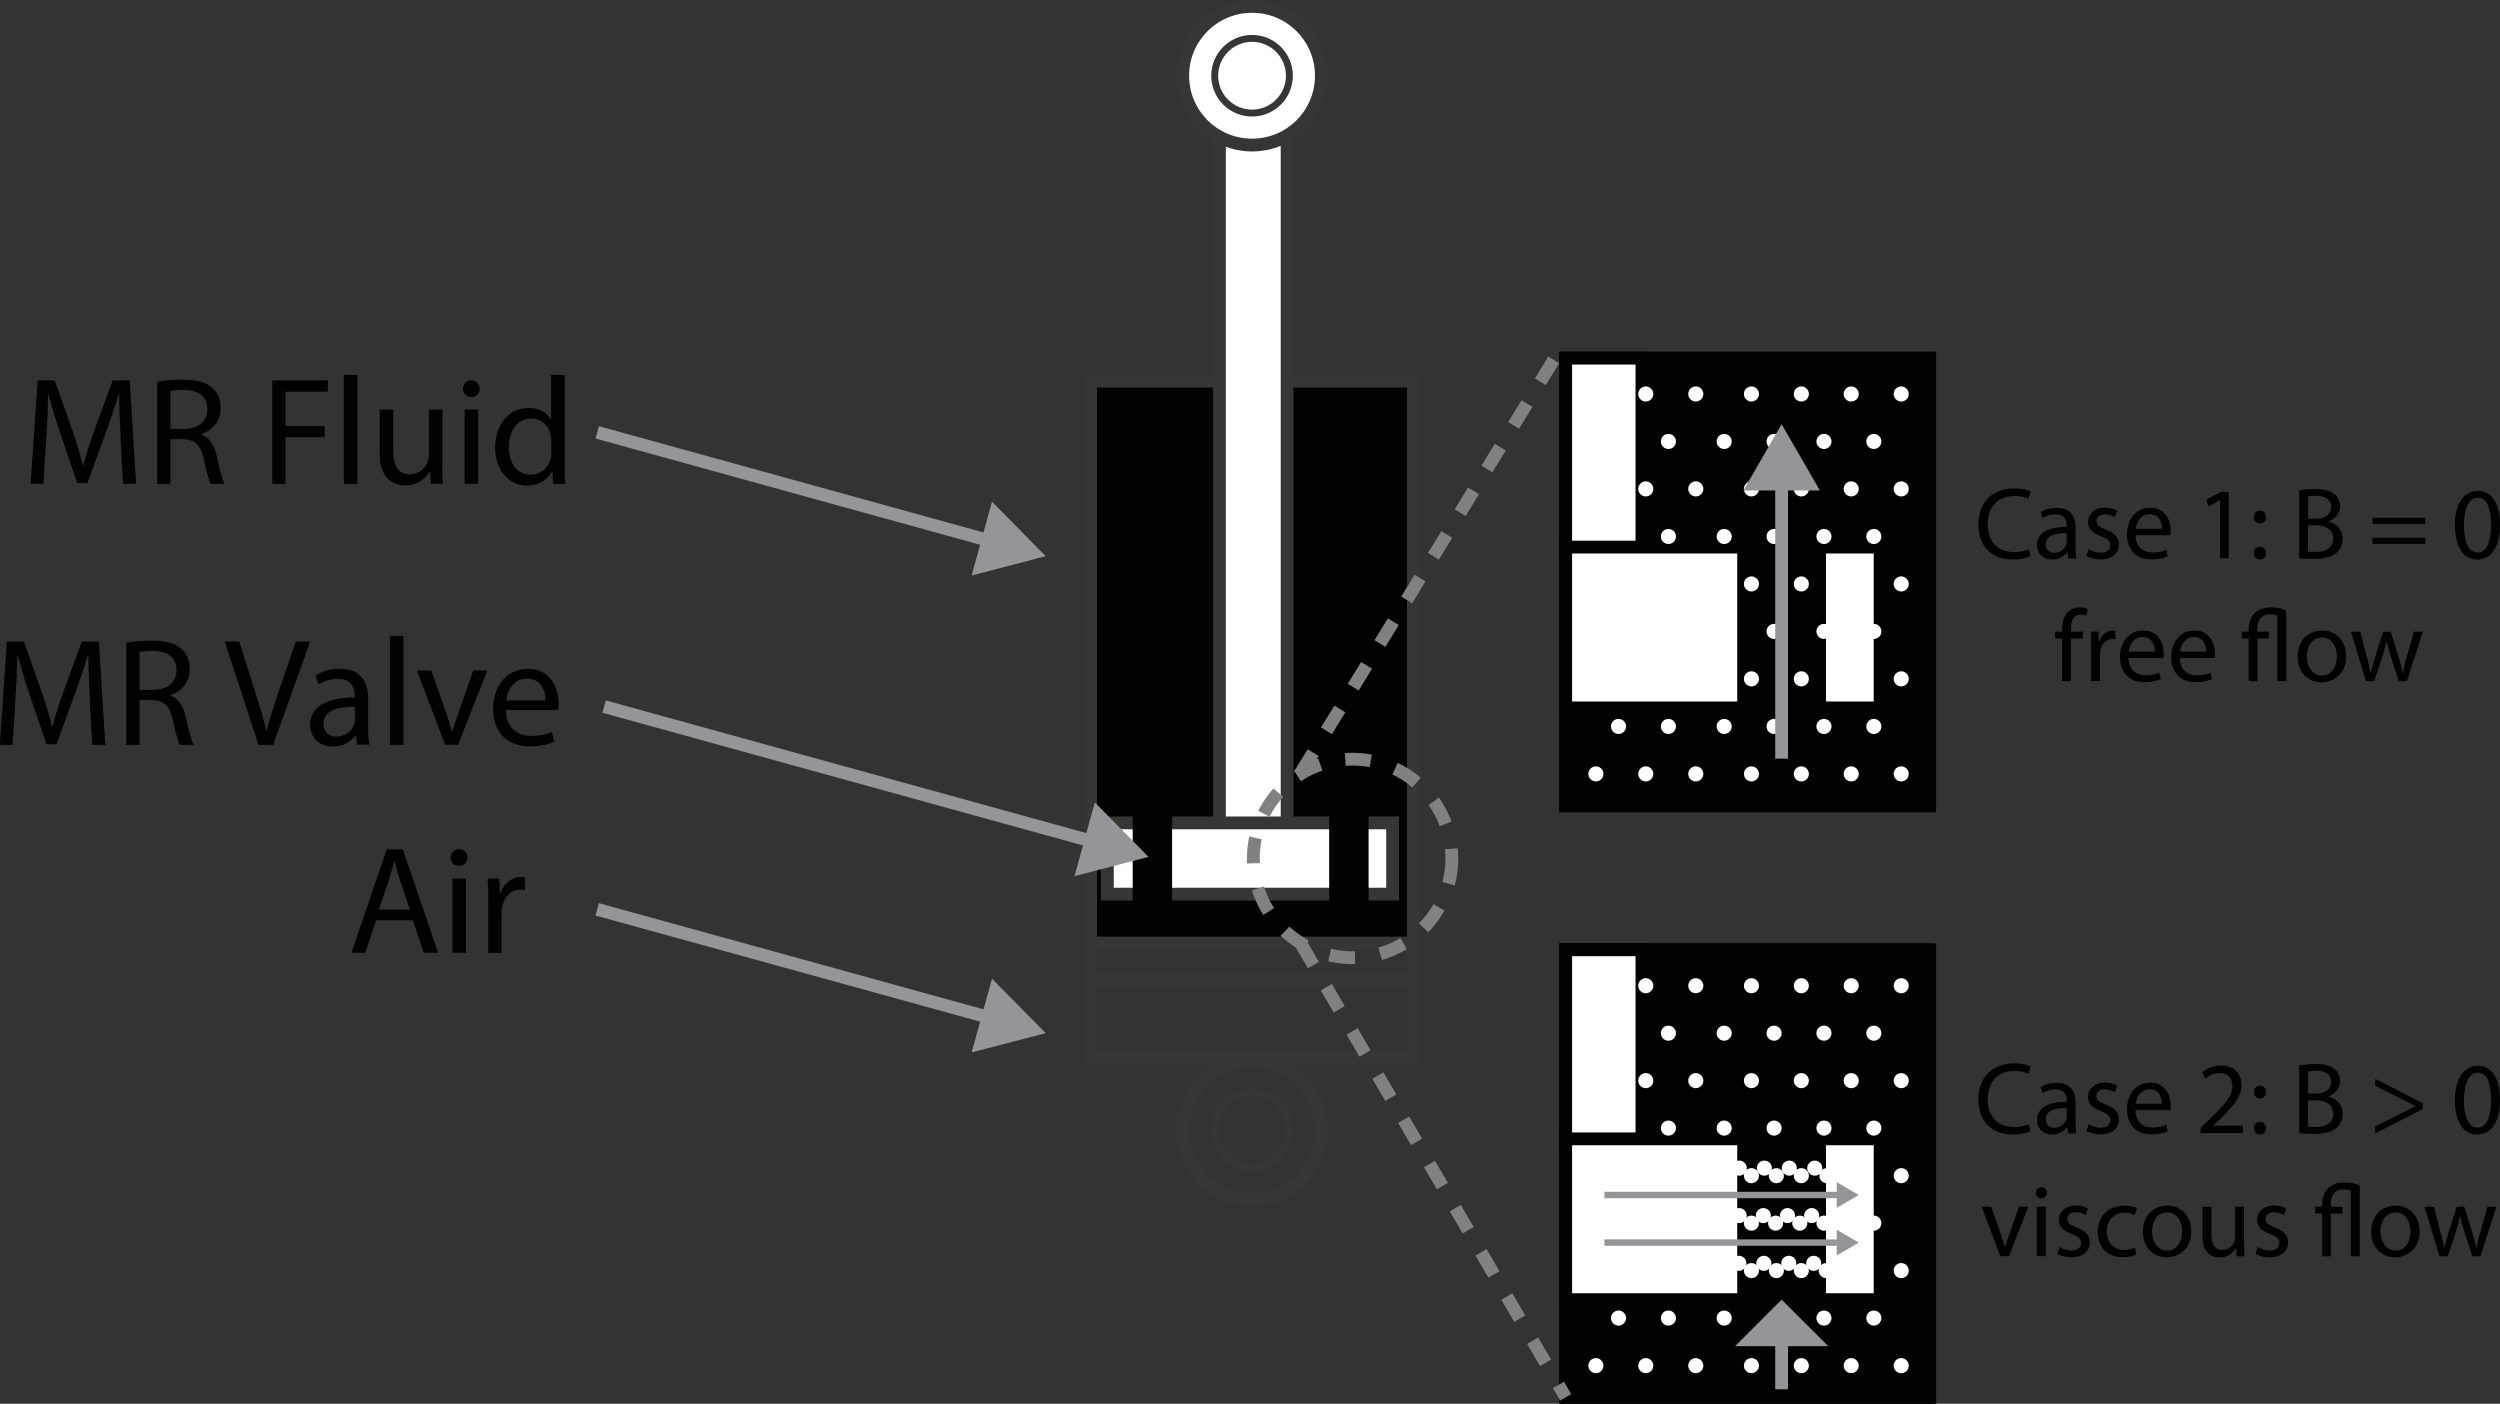 <?xml version="1.0" encoding="UTF-8"?>
<svg xmlns="http://www.w3.org/2000/svg" id="a" viewBox="0 0 195.44 109.74">
  <rect x="0" y="0" width="195.44" height="109.74" fill="#333333" stroke="none"/>
  <path d="M9.44,34.27c-.06-1.13-.13-2.48-.12-3.49h-.04c-.28.95-.61,1.96-1.02,3.07l-1.43,3.92h-.79l-1.31-3.85c-.38-1.14-.71-2.18-.94-3.14h-.02c-.02,1.01-.08,2.36-.16,3.57l-.22,3.47h-1l.56-8.08h1.33l1.38,3.91c.34,1,.61,1.88.82,2.72h.04c.2-.82.49-1.7.85-2.72l1.44-3.91h1.33l.5,8.08h-1.02l-.2-3.55Z" fill="#010101"></path>
  <path d="M12.28,29.85c.53-.11,1.28-.17,2-.17,1.12,0,1.83.2,2.34.66.41.36.64.91.64,1.54,0,1.07-.67,1.77-1.52,2.06v.04c.62.22,1,.79,1.19,1.63.26,1.13.46,1.91.62,2.22h-1.08c-.13-.23-.31-.92-.54-1.93-.24-1.12-.67-1.54-1.62-1.57h-.98v3.5h-1.04v-7.98ZM13.32,33.53h1.07c1.12,0,1.82-.61,1.82-1.54,0-1.04-.75-1.5-1.86-1.51-.5,0-.86.05-1.03.1v2.95Z" fill="#010101"></path>
  <path d="M21.28,29.74h4.35v.88h-3.31v2.69h3.06v.86h-3.06v3.66h-1.04v-8.08Z" fill="#010101"></path>
  <path d="M26.88,29.31h1.06v8.52h-1.06v-8.52Z" fill="#010101"></path>
  <path d="M34.57,36.24c0,.6.01,1.13.05,1.58h-.94l-.06-.95h-.02c-.28.47-.89,1.08-1.92,1.08-.91,0-2-.5-2-2.54v-3.39h1.06v3.21c0,1.1.34,1.85,1.3,1.85.71,0,1.2-.49,1.39-.96.06-.16.1-.35.1-.54v-3.56h1.06v4.22Z" fill="#010101"></path>
  <path d="M37.5,30.39c.01.36-.25.65-.67.65-.37,0-.64-.29-.64-.65s.28-.66.66-.66.65.29.65.66ZM36.32,37.82v-5.8h1.06v5.8h-1.06Z" fill="#010101"></path>
  <path d="M44.14,29.31v7.02c0,.52.01,1.1.05,1.5h-.95l-.05-1.01h-.02c-.32.65-1.03,1.14-1.98,1.14-1.4,0-2.48-1.19-2.48-2.95-.01-1.93,1.19-3.12,2.6-3.12.89,0,1.49.42,1.75.89h.02v-3.47h1.06ZM43.09,34.38c0-.13-.01-.31-.05-.44-.16-.67-.73-1.22-1.52-1.22-1.09,0-1.74.96-1.74,2.24,0,1.18.58,2.15,1.72,2.15.71,0,1.35-.47,1.55-1.26.04-.14.05-.29.05-.46v-1.01Z" fill="#010101"></path>
  <path d="M7.03,54.68c-.06-1.13-.13-2.48-.12-3.49h-.04c-.28.95-.61,1.96-1.02,3.07l-1.43,3.92h-.79l-1.31-3.85c-.38-1.14-.71-2.18-.94-3.14h-.02c-.02,1.01-.08,2.36-.16,3.57l-.22,3.47h-1l.56-8.08h1.33l1.38,3.91c.34,1,.61,1.88.82,2.72h.04c.2-.82.49-1.7.85-2.72l1.44-3.91h1.33l.5,8.08h-1.02l-.2-3.55Z" fill="#010101"></path>
  <path d="M9.86,50.25c.53-.11,1.28-.17,2-.17,1.12,0,1.83.2,2.34.66.41.36.64.91.64,1.54,0,1.07-.67,1.77-1.52,2.06v.04c.62.22,1,.79,1.19,1.63.26,1.13.46,1.91.62,2.22h-1.08c-.13-.23-.31-.92-.54-1.93-.24-1.12-.67-1.54-1.62-1.57h-.98v3.5h-1.04v-7.98ZM10.91,53.93h1.07c1.12,0,1.82-.61,1.82-1.54,0-1.04-.75-1.5-1.86-1.51-.5,0-.86.05-1.03.1v2.95Z" fill="#010101"></path>
  <path d="M20.21,58.23l-2.64-8.08h1.13l1.26,3.98c.35,1.09.65,2.07.86,3.02h.02c.23-.94.56-1.95.92-3.01l1.37-3.99h1.12l-2.89,8.08h-1.15Z" fill="#010101"></path>
  <path d="M27.91,58.23l-.08-.73h-.04c-.32.46-.95.86-1.78.86-1.17,0-1.77-.83-1.77-1.67,0-1.4,1.25-2.17,3.49-2.16v-.12c0-.48-.13-1.34-1.32-1.34-.54,0-1.1.17-1.51.43l-.24-.7c.48-.31,1.18-.52,1.91-.52,1.78,0,2.21,1.21,2.21,2.37v2.17c0,.5.02,1,.1,1.39h-.96ZM27.75,55.26c-1.15-.02-2.46.18-2.46,1.31,0,.68.46,1.01,1,1.01.75,0,1.24-.48,1.4-.97.04-.11.06-.23.06-.34v-1.01Z" fill="#010101"></path>
  <path d="M30.48,49.71h1.06v8.52h-1.06v-8.52Z" fill="#010101"></path>
  <path d="M33.72,52.42l1.14,3.26c.19.53.35,1.01.47,1.49h.04c.13-.48.3-.96.49-1.49l1.13-3.26h1.1l-2.28,5.8h-1.01l-2.21-5.8h1.13Z" fill="#010101"></path>
  <path d="M39.55,55.52c.02,1.43.94,2.01,1.99,2.01.75,0,1.21-.13,1.61-.3l.18.76c-.37.17-1.01.36-1.93.36-1.79,0-2.85-1.18-2.85-2.93s1.03-3.13,2.72-3.13c1.9,0,2.4,1.67,2.4,2.73,0,.22-.02.38-.04.49h-4.08ZM42.65,54.76c.01-.67-.28-1.71-1.46-1.71-1.07,0-1.54.98-1.62,1.71h3.08Z" fill="#010101"></path>
  <path d="M29.4,71.94l-.84,2.54h-1.08l2.75-8.08h1.26l2.76,8.08h-1.12l-.86-2.54h-2.87ZM32.05,71.12l-.79-2.33c-.18-.53-.3-1.01-.42-1.48h-.02c-.12.48-.25.97-.41,1.46l-.79,2.34h2.43Z" fill="#010101"></path>
  <path d="M36.54,67.04c.01.36-.25.65-.67.65-.37,0-.64-.29-.64-.65s.28-.66.66-.66.65.29.65.66ZM35.37,74.48v-5.8h1.06v5.8h-1.06Z" fill="#010101"></path>
  <path d="M38.17,70.49c0-.68-.01-1.27-.05-1.81h.92l.04,1.14h.05c.26-.78.9-1.27,1.61-1.27.12,0,.2.01.3.04v1c-.11-.02-.22-.04-.36-.04-.74,0-1.27.56-1.42,1.36-.02.14-.05.31-.05.49v3.09h-1.04v-3.99Z" fill="#010101"></path>
  <rect x="85.35" y="29.8" width="25.23" height="44.06" fill="#010101"></rect>
  <rect x="85.26" y="29.8" width="25.23" height="52.91" fill="none" stroke="#383635"></rect>
  <rect x="95.33" y="10.06" width="5.29" height="54.39" fill="#fff"></rect>
  <rect x="95.33" y="10.06" width="5.29" height="54.39" fill="none" stroke="#383635"></rect>
  <path d="M97.88,11.34c2.99,0,5.42-2.43,5.42-5.42s-2.43-5.42-5.42-5.42-5.42,2.43-5.42,5.42,2.43,5.42,5.42,5.42" fill="#fff"></path>
  <circle cx="97.88" cy="5.92" r="5.42" fill="none" stroke="#383635"></circle>
  <circle cx="97.88" cy="88.34" r="5.42" fill="none" stroke="#383635"></circle>
  <rect x="86.57" y="64.33" width="22.3" height="5.57" fill="#fff"></rect>
  <rect x="86.57" y="64.33" width="22.3" height="5.57" fill="none" stroke="#383635"></rect>
  <rect x="85.26" y="73.72" width="25.23" height="2.94" fill="none" stroke="#383635"></rect>
  <path d="M97.88,8.84c1.61,0,2.92-1.31,2.92-2.92s-1.31-2.92-2.92-2.92-2.92,1.31-2.92,2.92,1.31,2.92,2.92,2.92Z" fill="none" stroke="#383635" stroke-width=".54"></path>
  <path d="M97.88,91.26c1.61,0,2.92-1.31,2.92-2.92s-1.31-2.92-2.92-2.92-2.92,1.31-2.92,2.92,1.31,2.92,2.92,2.92Z" fill="none" stroke="#383635" stroke-width=".54"></path>
  <rect x="88.55" y="62.15" width="3.08" height="8.94" fill="#010101"></rect>
  <rect x="103.91" y="62.15" width="3.08" height="8.94" fill="#010101"></rect>
  <path d="M158.74,88.43c-.26.13-.77.26-1.42.26-1.52,0-2.66-.96-2.66-2.73s1.14-2.83,2.81-2.83c.67,0,1.1.14,1.28.24l-.17.57c-.26-.13-.64-.22-1.09-.22-1.26,0-2.1.81-2.1,2.22,0,1.32.76,2.17,2.07,2.17.42,0,.86-.09,1.14-.22l.14.55Z" fill="#010101"></path>
  <path d="M161.68,88.6l-.06-.49h-.02c-.22.3-.63.58-1.18.58-.78,0-1.18-.55-1.18-1.11,0-.94.83-1.45,2.33-1.44v-.08c0-.32-.09-.9-.88-.9-.36,0-.74.11-1.01.29l-.16-.46c.32-.21.78-.34,1.27-.34,1.18,0,1.47.81,1.47,1.58v1.45c0,.34.02.66.06.93h-.64ZM161.57,86.63c-.77-.02-1.64.12-1.64.87,0,.46.3.67.66.67.5,0,.82-.32.94-.65.02-.07.04-.15.04-.22v-.67Z" fill="#010101"></path>
  <path d="M163.29,87.88c.21.14.58.28.93.28.51,0,.75-.26.75-.58s-.2-.52-.72-.71c-.7-.25-1.02-.63-1.02-1.1,0-.62.5-1.14,1.33-1.14.39,0,.74.11.95.24l-.18.51c-.15-.1-.43-.22-.79-.22-.42,0-.65.24-.65.53,0,.32.23.46.74.66.67.26,1.02.59,1.02,1.17,0,.68-.53,1.16-1.45,1.16-.42,0-.82-.1-1.09-.26l.18-.54Z" fill="#010101"></path>
  <path d="M166.95,86.8c.02.95.62,1.34,1.33,1.34.5,0,.81-.09,1.07-.2l.12.5c-.25.11-.67.24-1.29.24-1.19,0-1.9-.78-1.9-1.95s.69-2.09,1.82-2.09c1.26,0,1.6,1.11,1.6,1.82,0,.14-.02.26-.02.33h-2.72ZM169.01,86.29c0-.45-.18-1.14-.97-1.14-.71,0-1.02.66-1.08,1.14h2.05Z" fill="#010101"></path>
  <path d="M172.04,88.6v-.43l.55-.54c1.33-1.26,1.93-1.94,1.93-2.72,0-.53-.26-1.02-1.03-1.02-.47,0-.86.24-1.1.44l-.22-.5c.36-.3.87-.53,1.47-.53,1.12,0,1.59.77,1.59,1.51,0,.96-.7,1.73-1.79,2.79l-.42.38v.02h2.33v.58h-3.32Z" fill="#010101"></path>
  <path d="M176.2,85.37c0-.29.2-.5.48-.5s.46.21.47.5c0,.28-.18.5-.48.5-.28,0-.47-.22-.47-.5ZM176.2,88.2c0-.3.2-.5.48-.5s.46.21.47.5c0,.28-.18.5-.48.5-.28,0-.47-.22-.47-.5Z" fill="#010101"></path>
  <path d="M179.74,83.29c.3-.06.78-.11,1.27-.11.7,0,1.14.12,1.48.39.28.21.45.53.45.95,0,.52-.34.98-.91,1.18v.02c.51.13,1.11.55,1.11,1.35,0,.46-.18.82-.46,1.08-.38.34-.98.5-1.86.5-.48,0-.85-.03-1.08-.06v-5.3ZM180.44,85.49h.63c.74,0,1.17-.38,1.17-.9,0-.63-.48-.88-1.18-.88-.32,0-.5.02-.62.05v1.73ZM180.44,88.08c.14.02.34.03.58.03.72,0,1.38-.26,1.38-1.05,0-.74-.63-1.04-1.39-1.04h-.58v2.05Z" fill="#010101"></path>
  <path d="M189.4,86.7l-3.71,1.9v-.55l3.15-1.57v-.02l-3.15-1.57v-.55l3.71,1.9v.45Z" fill="#010101"></path>
  <path d="M195.44,85.95c0,1.77-.66,2.74-1.81,2.74-1.02,0-1.7-.95-1.72-2.67,0-1.74.75-2.7,1.81-2.7s1.72.98,1.72,2.63ZM192.62,86.03c0,1.35.42,2.12,1.06,2.12.72,0,1.06-.84,1.06-2.17s-.33-2.12-1.06-2.12c-.62,0-1.06.75-1.06,2.17Z" fill="#010101"></path>
  <path d="M155.66,94.33l.76,2.17c.13.35.23.67.31.99h.02c.09-.32.2-.64.33-.99l.75-2.17h.74l-1.52,3.87h-.67l-1.47-3.87h.75Z" fill="#010101"></path>
  <path d="M160.02,93.25c0,.24-.17.43-.45.43-.25,0-.42-.19-.42-.43s.18-.44.44-.44.43.19.43.44ZM159.23,98.2v-3.87h.7v3.87h-.7Z" fill="#010101"></path>
  <path d="M161.01,97.48c.21.14.58.28.93.28.51,0,.75-.26.75-.58,0-.34-.2-.52-.72-.71-.7-.25-1.02-.63-1.02-1.09,0-.62.5-1.14,1.33-1.14.39,0,.74.11.95.24l-.18.51c-.15-.1-.43-.22-.79-.22-.42,0-.65.24-.65.53,0,.32.23.46.74.66.67.26,1.02.59,1.02,1.17,0,.68-.53,1.16-1.45,1.16-.42,0-.82-.1-1.09-.26l.18-.54Z" fill="#010101"></path>
  <path d="M167.03,98.06c-.18.1-.59.22-1.11.22-1.17,0-1.93-.79-1.93-1.98s.82-2.05,2.08-2.05c.42,0,.78.1.98.2l-.16.54c-.17-.1-.43-.18-.82-.18-.89,0-1.37.66-1.37,1.46,0,.9.58,1.45,1.34,1.45.4,0,.66-.1.86-.19l.12.53Z" fill="#010101"></path>
  <path d="M171.31,96.24c0,1.43-.99,2.05-1.93,2.05-1.05,0-1.86-.77-1.86-1.99,0-1.29.85-2.05,1.92-2.05s1.86.81,1.86,1.99ZM168.24,96.28c0,.85.49,1.49,1.18,1.49s1.17-.63,1.17-1.5c0-.66-.33-1.49-1.16-1.49s-1.19.77-1.19,1.5Z" fill="#010101"></path>
  <path d="M175.44,97.15c0,.4,0,.75.03,1.06h-.62l-.04-.63h-.02c-.18.31-.59.72-1.28.72-.61,0-1.33-.34-1.33-1.7v-2.26h.7v2.14c0,.74.22,1.23.86,1.23.47,0,.8-.33.93-.64.04-.1.06-.23.06-.36v-2.38h.7v2.81Z" fill="#010101"></path>
  <path d="M176.51,97.48c.21.14.58.28.93.28.51,0,.75-.26.75-.58,0-.34-.2-.52-.72-.71-.7-.25-1.02-.63-1.02-1.09,0-.62.5-1.14,1.33-1.14.39,0,.74.11.95.24l-.18.51c-.15-.1-.43-.22-.79-.22-.42,0-.65.24-.65.53,0,.32.23.46.74.66.67.26,1.02.59,1.02,1.17,0,.68-.53,1.16-1.45,1.16-.42,0-.82-.1-1.09-.26l.18-.54Z" fill="#010101"></path>
  <path d="M181.54,98.2v-3.33h-.54v-.54h.54v-.17c0-.54.18-1.02.54-1.33.3-.26.7-.39,1.24-.39.45,0,.87.1,1.16.26v5.51h-.7v-5.12c-.12-.06-.3-.1-.58-.1-.74,0-.98.54-.98,1.16v.19h.9v.54h-.9v3.33h-.7Z" fill="#010101"></path>
  <path d="M189.16,96.24c0,1.43-.99,2.05-1.93,2.05-1.05,0-1.86-.77-1.86-1.99,0-1.29.85-2.05,1.92-2.05s1.86.81,1.86,1.99ZM186.09,96.28c0,.85.49,1.49,1.18,1.49s1.17-.63,1.17-1.5c0-.66-.33-1.49-1.16-1.49s-1.19.77-1.19,1.5Z" fill="#010101"></path>
  <path d="M190.27,94.33l.51,1.97c.11.43.22.83.29,1.23h.02c.09-.39.22-.81.34-1.22l.63-1.97h.59l.6,1.93c.14.46.26.87.34,1.26h.02c.06-.39.17-.8.3-1.25l.55-1.94h.7l-1.25,3.87h-.64l-.59-1.85c-.14-.43-.25-.82-.34-1.27h-.02c-.1.46-.22.86-.35,1.28l-.62,1.84h-.64l-1.17-3.87h.72Z" fill="#010101"></path>
  <path d="M158.74,43.48c-.26.13-.77.26-1.42.26-1.52,0-2.66-.96-2.66-2.73s1.14-2.83,2.81-2.83c.67,0,1.1.14,1.28.24l-.17.57c-.26-.13-.64-.22-1.09-.22-1.26,0-2.1.81-2.1,2.22,0,1.32.76,2.17,2.07,2.17.42,0,.86-.09,1.14-.22l.14.55Z" fill="#010101"></path>
  <path d="M161.68,43.65l-.06-.49h-.02c-.22.3-.63.58-1.18.58-.78,0-1.18-.55-1.18-1.11,0-.94.83-1.45,2.33-1.44v-.08c0-.32-.09-.9-.88-.9-.36,0-.74.11-1.01.29l-.16-.46c.32-.21.78-.34,1.27-.34,1.18,0,1.47.81,1.47,1.58v1.45c0,.34.02.66.06.93h-.64ZM161.57,41.68c-.77-.02-1.64.12-1.64.87,0,.46.3.67.66.67.5,0,.82-.32.94-.65.02-.07.04-.15.04-.22v-.67Z" fill="#010101"></path>
  <path d="M163.29,42.93c.21.14.58.28.93.28.51,0,.75-.26.75-.58,0-.34-.2-.52-.72-.71-.7-.25-1.02-.63-1.02-1.1,0-.62.5-1.14,1.33-1.14.39,0,.74.11.95.24l-.18.51c-.15-.1-.43-.22-.79-.22-.42,0-.65.24-.65.53,0,.32.23.46.74.66.67.26,1.02.59,1.02,1.17,0,.68-.53,1.16-1.45,1.16-.42,0-.82-.1-1.09-.26l.18-.54Z" fill="#010101"></path>
  <path d="M166.95,41.85c.02.95.62,1.34,1.33,1.34.5,0,.81-.09,1.07-.2l.12.5c-.25.11-.67.24-1.29.24-1.19,0-1.9-.78-1.9-1.95s.69-2.09,1.82-2.09c1.26,0,1.6,1.11,1.6,1.82,0,.14-.02.26-.02.33h-2.72ZM169.01,41.34c0-.45-.18-1.14-.97-1.14-.71,0-1.02.66-1.08,1.14h2.05Z" fill="#010101"></path>
  <path d="M173.56,39.11h-.02l-.9.49-.14-.54,1.13-.61h.6v5.2h-.68v-4.54Z" fill="#010101"></path>
  <path d="M176.2,40.42c0-.3.2-.5.48-.5s.46.21.47.5c0,.28-.18.5-.48.5-.28,0-.47-.22-.47-.5ZM176.2,43.24c0-.3.2-.5.48-.5s.46.21.47.5c0,.28-.18.5-.48.5-.28,0-.47-.22-.47-.5Z" fill="#010101"></path>
  <path d="M179.74,38.34c.3-.06.78-.11,1.27-.11.7,0,1.14.12,1.48.39.28.21.45.53.45.95,0,.52-.34.98-.91,1.18v.02c.51.13,1.11.55,1.11,1.35,0,.46-.18.82-.46,1.08-.38.34-.98.5-1.86.5-.48,0-.85-.03-1.08-.06v-5.3ZM180.44,40.54h.63c.74,0,1.17-.38,1.17-.9,0-.63-.48-.88-1.18-.88-.32,0-.5.02-.62.05v1.73ZM180.44,43.12c.14.02.34.03.58.03.72,0,1.38-.26,1.38-1.05,0-.74-.63-1.04-1.39-1.04h-.58v2.05Z" fill="#010101"></path>
  <path d="M185.48,40.96v-.48h4.12v.48h-4.12ZM185.48,42.52v-.48h4.12v.48h-4.12Z" fill="#010101"></path>
  <path d="M195.44,41c0,1.77-.66,2.74-1.81,2.74-1.02,0-1.7-.95-1.72-2.67,0-1.74.75-2.7,1.81-2.7s1.72.98,1.72,2.63ZM192.62,41.08c0,1.35.42,2.12,1.06,2.12.72,0,1.06-.84,1.06-2.17s-.33-2.12-1.06-2.12c-.62,0-1.06.75-1.06,2.17Z" fill="#010101"></path>
  <path d="M161.21,53.25v-3.33h-.54v-.54h.54v-.18c0-.54.12-1.04.45-1.35.26-.26.62-.36.94-.36.25,0,.46.06.6.11l-.1.54c-.1-.05-.25-.09-.45-.09-.6,0-.75.53-.75,1.12v.21h.94v.54h-.94v3.33h-.7Z" fill="#010101"></path>
  <path d="M163.47,50.59c0-.46,0-.85-.03-1.21h.62l.02.76h.03c.18-.52.6-.85,1.07-.85.08,0,.14,0,.2.02v.66c-.07-.02-.14-.02-.24-.02-.5,0-.85.38-.94.9-.02.1-.03.21-.03.33v2.06h-.7v-2.66Z" fill="#010101"></path>
  <path d="M166.4,51.45c.02.95.62,1.34,1.33,1.34.5,0,.81-.09,1.07-.2l.12.5c-.25.11-.67.24-1.29.24-1.19,0-1.9-.78-1.9-1.95s.69-2.09,1.82-2.09c1.26,0,1.6,1.11,1.6,1.82,0,.14-.02.26-.02.33h-2.72ZM168.46,50.94c0-.45-.18-1.14-.97-1.14-.71,0-1.02.66-1.08,1.14h2.05Z" fill="#010101"></path>
  <path d="M170.41,51.45c.02.95.62,1.34,1.33,1.34.5,0,.81-.09,1.07-.2l.12.5c-.25.11-.67.24-1.29.24-1.19,0-1.9-.78-1.9-1.95s.69-2.09,1.82-2.09c1.26,0,1.6,1.11,1.6,1.82,0,.14-.02.26-.02.33h-2.72ZM172.47,50.94c0-.45-.18-1.14-.97-1.14-.71,0-1.02.66-1.08,1.14h2.05Z" fill="#010101"></path>
  <path d="M175.79,53.25v-3.33h-.54v-.54h.54v-.17c0-.54.18-1.02.54-1.34.3-.26.7-.39,1.24-.39.45,0,.87.1,1.16.26v5.51h-.7v-5.12c-.12-.06-.3-.1-.58-.1-.74,0-.98.54-.98,1.16v.19h.9v.54h-.9v3.33h-.7Z" fill="#010101"></path>
  <path d="M183.41,51.29c0,1.43-.99,2.05-1.93,2.05-1.05,0-1.86-.77-1.86-1.99,0-1.3.85-2.06,1.92-2.06s1.86.81,1.86,1.99ZM180.34,51.33c0,.85.49,1.49,1.18,1.49s1.17-.63,1.17-1.5c0-.66-.33-1.49-1.16-1.49s-1.19.77-1.19,1.5Z" fill="#010101"></path>
  <path d="M184.52,49.38l.51,1.97c.11.43.22.83.29,1.23h.02c.09-.39.22-.81.34-1.22l.63-1.97h.59l.6,1.93c.14.46.26.87.34,1.26h.02c.06-.39.17-.8.3-1.26l.55-1.94h.7l-1.25,3.87h-.64l-.59-1.85c-.14-.43-.25-.82-.34-1.27h-.02c-.1.46-.22.86-.35,1.28l-.62,1.84h-.64l-1.17-3.87h.72Z" fill="#010101"></path>
  <rect x="122.4" y="42.77" width="24.58" height="12.57" fill="#fff"></rect>
  <rect x="122.4" y="28" width="28.46" height="34.99" fill="#010101" stroke="#010101"></rect>
  <rect x="122.4" y="28" width="28.25" height="34.99" fill="none" stroke="#010101"></rect>
  <rect x="122.4" y="28" width="5.96" height="15.06" fill="#fff"></rect>
  <rect x="122.4" y="28" width="5.96" height="15.06" fill="none" stroke="#010101"></rect>
  <rect x="122.4" y="42.77" width="24.58" height="12.57" fill="#fff" stroke="#010101" stroke-miterlimit="10"></rect>
  <rect x="135.81" y="37.86" width="6.94" height="20.17" fill="#010101"></rect>
  <circle cx="128.66" cy="30.8" r=".59" fill="#fff"></circle>
  <circle cx="132.57" cy="30.8" r=".59" fill="#fff"></circle>
  <circle cx="136.92" cy="30.8" r=".59" fill="#fff"></circle>
  <circle cx="140.82" cy="30.8" r=".59" fill="#fff"></circle>
  <circle cx="144.72" cy="30.8" r=".59" fill="#fff"></circle>
  <circle cx="148.63" cy="30.8" r=".59" fill="#fff"></circle>
  <circle cx="128.66" cy="38.22" r=".59" fill="#fff"></circle>
  <circle cx="132.57" cy="38.22" r=".59" fill="#fff"></circle>
  <circle cx="136.92" cy="38.22" r=".59" fill="#fff"></circle>
  <circle cx="140.82" cy="38.22" r=".59" fill="#fff"></circle>
  <circle cx="144.72" cy="38.22" r=".59" fill="#fff"></circle>
  <circle cx="148.63" cy="38.22" r=".59" fill="#fff"></circle>
  <circle cx="136.92" cy="45.65" r=".59" fill="#fff"></circle>
  <circle cx="140.82" cy="45.65" r=".59" fill="#fff"></circle>
  <circle cx="148.63" cy="45.65" r=".59" fill="#fff"></circle>
  <circle cx="136.92" cy="53.07" r=".59" fill="#fff"></circle>
  <circle cx="140.82" cy="53.07" r=".59" fill="#fff"></circle>
  <circle cx="148.63" cy="53.07" r=".59" fill="#fff"></circle>
  <circle cx="124.76" cy="60.5" r=".59" fill="#fff"></circle>
  <circle cx="128.66" cy="60.5" r=".59" fill="#fff"></circle>
  <circle cx="132.57" cy="60.5" r=".59" fill="#fff"></circle>
  <circle cx="136.92" cy="60.5" r=".59" fill="#fff"></circle>
  <circle cx="140.82" cy="60.5" r=".59" fill="#fff"></circle>
  <circle cx="144.72" cy="60.5" r=".59" fill="#fff"></circle>
  <circle cx="148.63" cy="60.5" r=".59" fill="#fff"></circle>
  <circle cx="130.43" cy="34.51" r=".59" fill="#fff"></circle>
  <circle cx="134.79" cy="34.51" r=".59" fill="#fff"></circle>
  <circle cx="138.69" cy="34.51" r=".59" fill="#fff"></circle>
  <circle cx="142.59" cy="34.51" r=".59" fill="#fff"></circle>
  <circle cx="146.49" cy="34.51" r=".59" fill="#fff"></circle>
  <circle cx="130.43" cy="41.94" r=".59" fill="#fff"></circle>
  <circle cx="134.79" cy="41.94" r=".59" fill="#fff"></circle>
  <circle cx="138.69" cy="41.94" r=".59" fill="#fff"></circle>
  <circle cx="142.59" cy="41.94" r=".59" fill="#fff"></circle>
  <circle cx="146.49" cy="41.94" r=".59" fill="#fff"></circle>
  <circle cx="138.69" cy="49.36" r=".59" fill="#fff"></circle>
  <circle cx="142.59" cy="49.36" r=".59" fill="#fff"></circle>
  <circle cx="146.49" cy="49.36" r=".59" fill="#fff"></circle>
  <circle cx="126.53" cy="56.79" r=".59" fill="#fff"></circle>
  <circle cx="130.43" cy="56.79" r=".59" fill="#fff"></circle>
  <circle cx="134.79" cy="56.79" r=".59" fill="#fff"></circle>
  <circle cx="138.69" cy="56.79" r=".59" fill="#fff"></circle>
  <circle cx="142.59" cy="56.79" r=".59" fill="#fff"></circle>
  <circle cx="146.49" cy="56.79" r=".59" fill="#fff"></circle>
  <line x1="139.28" y1="59.31" x2="139.28" y2="37.47" fill="none" stroke="#939598" stroke-miterlimit="10"></line>
  <polygon points="142.27 38.34 139.28 33.16 136.29 38.34 142.27 38.34" fill="#939598"></polygon>
  <rect x="122.4" y="89.03" width="24.58" height="12.57" fill="#fff"></rect>
  <rect x="122.4" y="74.25" width="28.46" height="34.99" fill="#010101" stroke="#010101"></rect>
  <rect x="122.4" y="74.25" width="28.25" height="34.99" fill="none" stroke="#010101"></rect>
  <rect x="122.4" y="74.25" width="5.96" height="15.06" fill="#fff"></rect>
  <rect x="122.4" y="74.25" width="5.96" height="15.06" fill="none" stroke="#010101"></rect>
  <rect x="122.4" y="89.03" width="24.58" height="12.57" fill="#fff" stroke="#010101" stroke-miterlimit="10"></rect>
  <rect x="135.81" y="84.12" width="6.94" height="20.17" fill="#010101"></rect>
  <circle cx="128.66" cy="77.06" r=".59" fill="#fff"></circle>
  <circle cx="132.57" cy="77.06" r=".59" fill="#fff"></circle>
  <circle cx="136.92" cy="77.06" r=".59" fill="#fff"></circle>
  <circle cx="140.82" cy="77.06" r=".59" fill="#fff"></circle>
  <circle cx="144.72" cy="77.06" r=".59" fill="#fff"></circle>
  <circle cx="148.63" cy="77.06" r=".59" fill="#fff"></circle>
  <circle cx="128.66" cy="84.48" r=".59" fill="#fff"></circle>
  <circle cx="132.57" cy="84.48" r=".59" fill="#fff"></circle>
  <circle cx="136.92" cy="84.48" r=".59" fill="#fff"></circle>
  <circle cx="140.82" cy="84.48" r=".59" fill="#fff"></circle>
  <circle cx="144.72" cy="84.48" r=".59" fill="#fff"></circle>
  <circle cx="148.63" cy="84.48" r=".59" fill="#fff"></circle>
  <circle cx="136.92" cy="91.91" r=".59" fill="#fff"></circle>
  <circle cx="140.82" cy="91.91" r=".59" fill="#fff"></circle>
  <circle cx="142.82" cy="91.91" r=".59" fill="#fff"></circle>
  <circle cx="138.87" cy="91.91" r=".59" fill="#fff"></circle>
  <circle cx="135.97" cy="91.32" r=".59" fill="#fff"></circle>
  <circle cx="139.88" cy="91.32" r=".59" fill="#fff"></circle>
  <circle cx="141.87" cy="91.32" r=".59" fill="#fff"></circle>
  <circle cx="137.93" cy="91.32" r=".59" fill="#fff"></circle>
  <circle cx="148.63" cy="91.91" r=".59" fill="#fff"></circle>
  <circle cx="136.92" cy="99.33" r=".59" fill="#fff"></circle>
  <circle cx="140.82" cy="99.33" r=".59" fill="#fff"></circle>
  <circle cx="138.87" cy="99.33" r=".59" fill="#fff"></circle>
  <circle cx="142.77" cy="99.33" r=".59" fill="#fff"></circle>
  <circle cx="135.94" cy="98.76" r=".59" fill="#fff"></circle>
  <circle cx="139.84" cy="98.76" r=".59" fill="#fff"></circle>
  <circle cx="137.89" cy="98.76" r=".59" fill="#fff"></circle>
  <circle cx="141.79" cy="98.76" r=".59" fill="#fff"></circle>
  <circle cx="148.63" cy="99.33" r=".59" fill="#fff"></circle>
  <circle cx="124.76" cy="106.76" r=".59" fill="#fff"></circle>
  <circle cx="128.66" cy="106.76" r=".59" fill="#fff"></circle>
  <circle cx="132.57" cy="106.76" r=".59" fill="#fff"></circle>
  <circle cx="136.92" cy="106.76" r=".59" fill="#fff"></circle>
  <circle cx="140.82" cy="106.76" r=".59" fill="#fff"></circle>
  <circle cx="144.72" cy="106.76" r=".59" fill="#fff"></circle>
  <circle cx="148.63" cy="106.76" r=".59" fill="#fff"></circle>
  <circle cx="130.43" cy="80.77" r=".59" fill="#fff"></circle>
  <circle cx="134.79" cy="80.77" r=".59" fill="#fff"></circle>
  <circle cx="138.69" cy="80.77" r=".59" fill="#fff"></circle>
  <circle cx="142.59" cy="80.77" r=".59" fill="#fff"></circle>
  <circle cx="146.49" cy="80.77" r=".59" fill="#fff"></circle>
  <circle cx="130.43" cy="88.19" r=".59" fill="#fff"></circle>
  <circle cx="134.79" cy="88.19" r=".59" fill="#fff"></circle>
  <circle cx="138.69" cy="88.19" r=".59" fill="#fff"></circle>
  <circle cx="142.59" cy="88.19" r=".59" fill="#fff"></circle>
  <circle cx="146.49" cy="88.19" r=".59" fill="#fff"></circle>
  <circle cx="138.81" cy="95.62" r=".59" fill="#fff"></circle>
  <circle cx="136.92" cy="95.62" r=".59" fill="#fff"></circle>
  <circle cx="140.7" cy="95.62" r=".59" fill="#fff"></circle>
  <circle cx="142.59" cy="95.62" r=".59" fill="#fff"></circle>
  <circle cx="137.85" cy="95.03" r=".59" fill="#fff"></circle>
  <circle cx="135.96" cy="95.03" r=".59" fill="#fff"></circle>
  <circle cx="139.74" cy="95.03" r=".59" fill="#fff"></circle>
  <circle cx="141.63" cy="95.03" r=".59" fill="#fff"></circle>
  <circle cx="146.49" cy="95.62" r=".59" fill="#fff"></circle>
  <circle cx="126.53" cy="103.04" r=".59" fill="#fff"></circle>
  <circle cx="130.43" cy="103.04" r=".59" fill="#fff"></circle>
  <circle cx="134.79" cy="103.04" r=".59" fill="#fff"></circle>
  <circle cx="138.69" cy="103.04" r=".59" fill="#fff"></circle>
  <circle cx="142.59" cy="103.04" r=".59" fill="#fff"></circle>
  <circle cx="146.49" cy="103.04" r=".59" fill="#fff"></circle>
  <line x1="139.28" y1="108.61" x2="139.28" y2="104.75" fill="none" stroke="#939598" stroke-miterlimit="10"></line>
  <polygon points="135.64 105.24 142.93 105.24 139.28 101.6 135.64 105.24" fill="#939598"></polygon>
  <line x1="125.43" y1="97.14" x2="143.88" y2="97.14" fill="none" stroke="#939598" stroke-miterlimit="10" stroke-width=".5"></line>
  <polygon points="143.59 98.14 145.31 97.14 143.59 96.14 143.59 98.14" fill="#939598"></polygon>
  <line x1="125.43" y1="93.42" x2="143.88" y2="93.42" fill="none" stroke="#939598" stroke-miterlimit="10" stroke-width=".5"></line>
  <polygon points="143.59 94.42 145.31 93.42 143.59 92.42 143.59 94.42" fill="#939598"></polygon>
  <circle cx="105.74" cy="67.11" r="7.76" fill="none" stroke="#818181" stroke-dasharray="2" stroke-miterlimit="10"></circle>
  <line x1="101.61" y1="60.54" x2="122.4" y2="26.61" fill="none" stroke="#818181" stroke-dasharray="2" stroke-miterlimit="10"></line>
  <line x1="101.67" y1="73.72" x2="122.4" y2="109.24" fill="none" stroke="#818181" stroke-dasharray="2" stroke-miterlimit="10"></line>
  <line x1="46.69" y1="71.09" x2="77.6" y2="79.62" fill="none" stroke="#939598" stroke-miterlimit="10"></line>
  <polygon points="75.96 82.27 81.75 80.77 77.55 76.51 75.96 82.27" fill="#939598"></polygon>
  <line x1="47.23" y1="55.24" x2="85.63" y2="65.84" fill="none" stroke="#939598" stroke-miterlimit="10"></line>
  <polygon points="84 68.49 89.79 66.99 85.59 62.73 84 68.49" fill="#939598"></polygon>
  <line x1="46.69" y1="33.8" x2="77.6" y2="42.34" fill="none" stroke="#939598" stroke-miterlimit="10"></line>
  <polygon points="75.96 44.99 81.75 43.48 77.55 39.22 75.96 44.99" fill="#939598"></polygon>
</svg>
